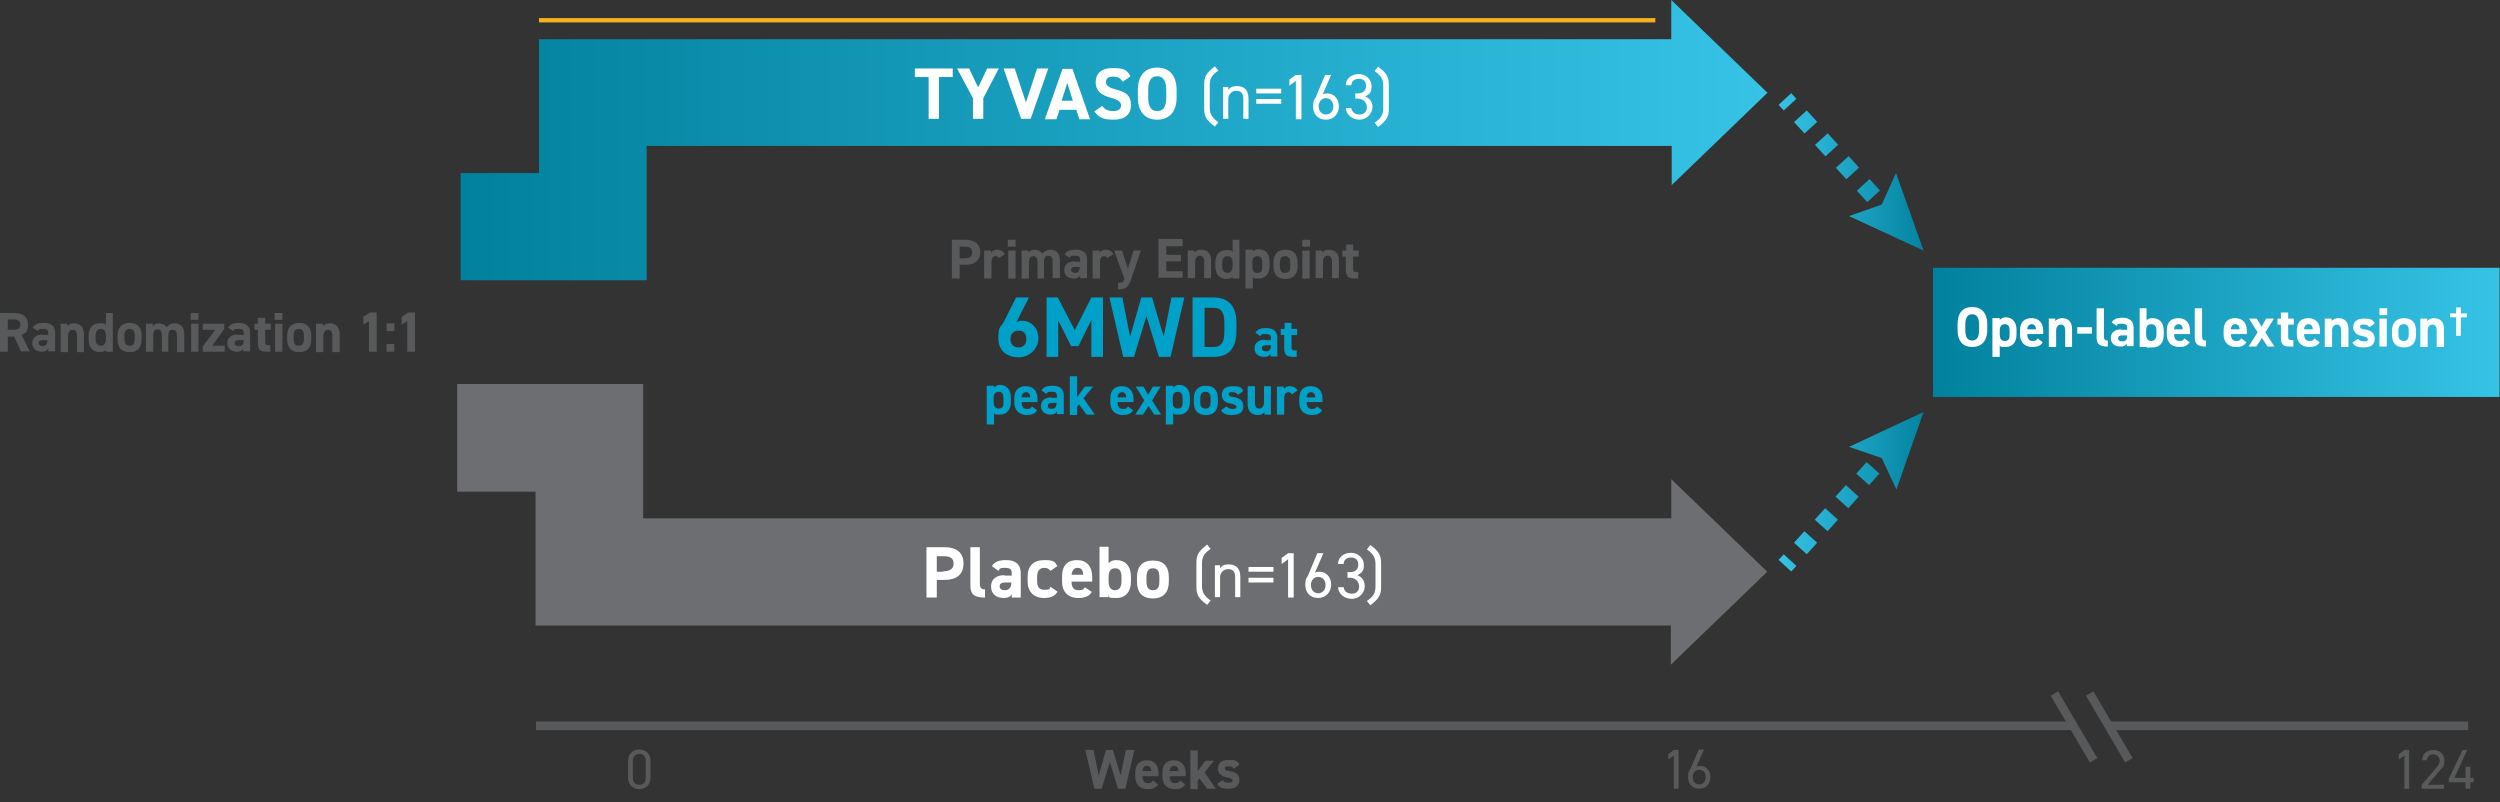 <svg viewBox="0 0 580.7 186.3" xmlns="http://www.w3.org/2000/svg" xmlns:xlink="http://www.w3.org/1999/xlink"><rect x="0" y="0" width="580.7" height="186.3" fill="#333333" stroke="none"/><linearGradient id="a"><stop offset="0" stop-color="#01819d"/><stop offset="1" stop-color="#36c3e6"/></linearGradient><linearGradient id="b" gradientUnits="userSpaceOnUse" x1="106.9" x2="410.6" xlink:href="#a" y1="32.6" y2="32.6"/><linearGradient id="c" gradientUnits="userSpaceOnUse" x1="449" x2="580.6" xlink:href="#a" y1="77.2" y2="77.2"/><linearGradient id="d"><stop offset="0" stop-color="#36c3e6"/><stop offset="1" stop-color="#01819d"/></linearGradient><linearGradient id="e" gradientUnits="userSpaceOnUse" x1="413.1" x2="447.3" xlink:href="#d" y1="23.7" y2="22.9"/><linearGradient id="f" gradientUnits="userSpaceOnUse" x1="413.4" x2="447.7" xlink:href="#d" y1="37.2" y2="36.3"/><linearGradient id="g" gradientUnits="userSpaceOnUse" x1="413.7" x2="448" xlink:href="#d" y1="49.3" y2="48.4"/><linearGradient id="h" gradientUnits="userSpaceOnUse" x1="413.7" x2="448" xlink:href="#d" y1="49.9" y2="49.1"/><linearGradient id="i" gradientUnits="userSpaceOnUse" x1="413" x2="447.3" xlink:href="#d" y1="130.7" y2="131.6"/><linearGradient id="j" gradientUnits="userSpaceOnUse" x1="413.4" x2="447.7" xlink:href="#d" y1="117" y2="117.8"/><linearGradient id="k" gradientUnits="userSpaceOnUse" x1="413.7" x2="448" xlink:href="#d" y1="104.6" y2="105.5"/><linearGradient id="l" gradientUnits="userSpaceOnUse" x1="413.7" x2="448" xlink:href="#d" y1="104" y2="104.8"/><path d="m151.1 180.7c0 1.6-1.2 2.6-2.6 2.6s-2.6-.9-2.6-2.6v-4c0-1.7 1.2-2.6 2.6-2.6s2.6.9 2.6 2.6zm-2.6-5.6c-.8 0-1.5.6-1.5 1.6v4c0 1 .6 1.6 1.5 1.6s1.5-.6 1.5-1.6v-4c0-1-.6-1.6-1.5-1.6z" fill="#58595b"/><path d="m255.9 183.2h-1.7l-2.1-9h1.9l1.2 5.9 1.7-5.9h1.6l1.8 5.9 1.2-5.9h2l-2.1 9h-1.7l-1.9-6.2z" fill="#58595b"/><path d="m269 182.2c-.5.8-1.2 1.1-2.4 1.1-2 0-2.9-1.3-2.9-2.9v-.9c0-2 1-2.9 2.7-2.9s2.7 1.1 2.7 3v.7h-3.7c0 .9.3 1.6 1.2 1.6s.9-.2 1.2-.6zm-3.6-3.1h2c0-.9-.4-1.2-1-1.2s-1 .5-1 1.2z" fill="#58595b"/><path d="m275.3 182.2c-.5.8-1.2 1.1-2.4 1.1-2 0-2.9-1.3-2.9-2.9v-.9c0-2 1-2.9 2.7-2.9s2.7 1.1 2.7 3v.7h-3.7c0 .9.3 1.6 1.2 1.6s.9-.2 1.2-.6zm-3.6-3.1h2c0-.9-.4-1.2-1-1.2s-1 .5-1 1.2z" fill="#58595b"/><path d="m282 176.7-2.2 2.7 2.6 3.8h-2l-1.8-2.4-.4.6v1.9h-1.7v-9h1.7v4.8l1.8-2.4z" fill="#58595b"/><path d="m286.6 178.5c-.3-.3-.6-.5-1.3-.5s-.8.1-.8.5.4.5 1 .6c1.6.2 2.4.9 2.4 2.1s-.9 2-2.5 2-2.1-.3-2.7-1.1l1.3-.9c.3.4.6.6 1.4.6s.9-.2.9-.5-.3-.5-1.1-.7c-1.4-.2-2.3-.8-2.3-2.1s.9-2 2.5-2 2 .2 2.5 1.1l-1.2.9s0 0 0 0z" fill="#58595b"/><path d="m389.9 183.2h-1.1v-7.7l-1.3.9v-1.2l1.3-1h1.1z" fill="#58595b"/><path d="m394.1 178.1c.2-.1.6-.2.8-.2 1.4 0 2.4 1.1 2.4 2.6s-1 2.7-2.6 2.7-2.6-1.1-2.6-2.6.3-1.4.6-2.1l1.9-4.4h1.2l-1.7 3.9zm.6 4.1c.9 0 1.5-.6 1.5-1.7s-.6-1.7-1.5-1.7-1.5.7-1.5 1.7.6 1.7 1.5 1.7z" fill="#58595b"/><path d="m410.6 21.6-22.4-21.6v9.1h-263v31.1h-18.2v24.9h43.2v-31.2h238.1v9.1l22.4-21.6z" fill="url(#b)"/><path d="m410.6 132.9-22.4-21.6v9.1h-238.8v-31.2h-43.2v25h18.2v31.1h263.7v9.1l22.4-21.6z" fill="#6d6e71"/><g fill="#fff"><path d="m217.6 134.7v4.1h-2.4v-11.7h4.2c2.7 0 4.4 1.2 4.4 3.8s-1.7 3.8-4.4 3.8zm1.5-2c1.6 0 2.4-.6 2.4-1.8s-.7-1.7-2.4-1.7h-1.5v3.6h1.5z"/><path d="m225.4 127.1h2.2v8.5c0 .9.3 1.3 1.2 1.3v1.9c-2.3 0-3.4-.6-3.4-2.7z"/><path d="m233.3 133.7h1.7v-.5c0-.9-.3-1.3-1.5-1.3s-1.2.1-1.6.7l-1.5-1.1c.6-1 1.6-1.4 3.3-1.4s3.4.6 3.4 3.1v5.6h-2.1v-.8c-.3.6-.9.9-1.8.9-1.8 0-3-.9-3-2.7s1.4-2.6 3.1-2.6zm1.6 1.6h-1.4c-.9 0-1.3.3-1.3.9s.5.9 1.2.9 1.5-.4 1.5-1.6v-.3z"/><path d="m245.6 137.5c-.6 1-1.6 1.4-3.1 1.4-2.4 0-3.8-1.5-3.8-3.8v-1.2c0-2.5 1.4-3.8 3.9-3.8s2.4.5 3 1.4l-1.6 1.1c-.3-.4-.7-.7-1.4-.7-1.2 0-1.7.8-1.7 2.1v.9c0 1.2.3 2.1 1.7 2.1s1.1-.2 1.4-.7l1.6 1.1z"/><path d="m253.6 137.5c-.6 1-1.6 1.4-3.1 1.4-2.6 0-3.8-1.6-3.8-3.8v-1.2c0-2.6 1.3-3.8 3.5-3.8s3.5 1.4 3.5 4v1h-4.8c0 1.2.4 2 1.6 2s1.2-.3 1.5-.7zm-4.7-4h2.7c0-1.1-.5-1.6-1.3-1.6s-1.3.6-1.4 1.6z"/><path d="m257.5 130.8c.5-.5 1.1-.7 1.8-.7 2 0 3.4 1.3 3.4 3.9v1c0 2.3-1.1 3.9-3.4 3.9s-1.4-.2-1.8-.7v.5h-2.1v-11.7h2.1zm3 4.2v-.9c0-1.4-.4-2.1-1.5-2.1s-1.5.8-1.5 2.1v.9c0 1.2.4 2.1 1.5 2.1s1.5-.9 1.5-2.1z"/><path d="m271.5 135.1c0 2.3-1.1 3.9-3.7 3.9s-3.7-1.5-3.7-3.9v-1c0-2.6 1.3-3.9 3.7-3.9s3.7 1.3 3.7 3.9zm-2.2-.1v-.9c0-1.4-.4-2.1-1.5-2.1s-1.5.8-1.5 2.1v.9c0 1.2.3 2.1 1.5 2.1s1.5-.9 1.5-2.1z"/><path d="m280.4 140.5c-2.1-1.5-2.5-2.5-2.5-4.2v-5.6c0-1.7.4-2.6 2.5-4.2l.8 1c-1.6 1.1-2 1.9-2 3.5v5c0 1.6.5 2.4 2 3.5z"/><path d="m282.2 131.3h1.2v.7c.4-.6.9-.9 2-.9 1.6 0 2.7.8 2.7 2.9v4.7h-1.2v-4.7c0-1.5-.8-1.8-1.7-1.8s-1.8.8-1.8 1.8v4.7h-1.2v-7.5z"/><path d="m290 131.7h5.8v1.1h-5.8zm0 2.5h5.8v1.1h-5.8z"/><path d="m300.5 138.8h-1.3v-8.9l-1.5 1.1v-1.4l1.5-1.1h1.3v10.4z"/><path d="m305.5 133c.3-.2.7-.2 1-.2 1.6 0 2.7 1.3 2.7 3s-1.2 3.1-3 3.1-3-1.2-3-3 .4-1.6.7-2.4l2.1-5h1.4l-2 4.6zm.7 4.8c1 0 1.7-.8 1.7-1.9s-.7-1.9-1.7-1.9-1.7.8-1.7 1.9.7 1.9 1.7 1.9z"/><path d="m312.9 132.9h.6c1.4 0 2-.7 2-1.8s-.7-1.6-1.7-1.6-1.7.6-1.7 1.5h-1.3c0-1.6 1.4-2.6 3-2.6s3 1.2 3 2.8-.6 1.9-1.5 2.4c1 .4 1.7 1.2 1.7 2.6s-1.2 2.9-3 2.9-3.1-1.2-3.2-2.7h1.3c.1.8.7 1.5 1.9 1.5s1.7-.8 1.7-1.7-.7-2-2.1-2h-.6v-1.2z"/><path d="m317.5 139.6c1.6-1.1 2-1.9 2-3.5v-5c0-1.6-.5-2.4-2-3.5l.8-1c2.1 1.5 2.5 2.5 2.5 4.2v5.6c0 1.7-.4 2.6-2.5 4.2z"/><path d="m221.3 15.9v2h-3.2v9.7h-2.4v-9.7h-3.2v-2z"/><path d="m225.1 15.9 2.1 4.4 2.1-4.4h2.7l-3.6 6.9v4.8h-2.4v-4.8l-3.7-6.9z"/><path d="m235.7 15.9 2.6 7.9 2.6-7.9h2.6l-4.1 11.7h-2.2l-4.1-11.7z"/><path d="m242.7 27.7 4.1-11.7h2.3l4.1 11.7h-2.5l-.7-2.2h-3.9l-.7 2.2h-2.6zm3.9-4.3h2.6l-1.3-4.1z"/><path d="m260.8 19c-.5-.8-1.1-1.2-2.3-1.2s-1.6.5-1.6 1.3.8 1.3 2.3 1.7c2.5.6 3.5 1.5 3.5 3.6s-1.3 3.4-4 3.4-3.5-.6-4.5-1.9l1.8-1.3c.6.8 1.3 1.2 2.6 1.2s1.8-.6 1.8-1.3-.5-1.3-2.4-1.8c-2.3-.6-3.5-1.7-3.5-3.6s1.2-3.3 4-3.3 3.3.6 4.1 1.9z"/><path d="m268.8 27.8c-2.6 0-4.5-1.6-4.5-5.2v-1.7c0-3.6 1.9-5.2 4.5-5.2s4.5 1.6 4.5 5.2v1.7c0 3.6-1.9 5.2-4.5 5.2zm-2.1-5.2c0 2.2.7 3.2 2.1 3.2s2.1-.9 2.1-3.2v-1.7c0-2.2-.8-3.2-2.1-3.2s-2.1.9-2.1 3.2z"/><path d="m282.2 29.4c-2.1-1.5-2.5-2.5-2.5-4.2v-5.6c0-1.7.4-2.6 2.5-4.2l.8 1c-1.6 1.1-2 1.9-2 3.5v5c0 1.6.5 2.4 2 3.5z"/><path d="m284.1 20.2h1.2v.7c.4-.6.9-.9 2-.9 1.6 0 2.7.8 2.7 2.9v4.7h-1.2v-4.7c0-1.5-.8-1.8-1.7-1.8s-1.8.8-1.8 1.8v4.7h-1.2v-7.5z"/><path d="m291.8 20.6h5.8v1.1h-5.8zm0 2.4h5.8v1.1h-5.8z"/><path d="m302.3 27.7h-1.3v-8.9l-1.5 1.1v-1.4l1.5-1.1h1.3z"/><path d="m307.3 21.9c.3-.2.7-.2 1-.2 1.6 0 2.7 1.3 2.7 3s-1.2 3.1-3 3.1-3-1.2-3-3 .4-1.6.7-2.4l2.1-5h1.4l-2 4.6zm.7 4.7c1 0 1.7-.8 1.7-1.9s-.7-1.9-1.7-1.9-1.7.8-1.7 1.9.7 1.9 1.7 1.9z"/><path d="m314.7 21.7h.6c1.4 0 2-.7 2-1.8s-.7-1.6-1.7-1.6-1.7.6-1.7 1.5h-1.3c0-1.6 1.4-2.6 3-2.6s3 1.2 3 2.8-.6 1.9-1.5 2.4c1 .4 1.7 1.2 1.7 2.5s-1.2 2.9-3 2.9-3.1-1.2-3.2-2.7h1.3c.1.8.7 1.5 1.9 1.5s1.7-.8 1.7-1.7-.7-2-2.1-2h-.6v-1.2z"/><path d="m319.3 28.5c1.6-1.1 2-1.9 2-3.5v-5c0-1.6-.5-2.4-2-3.5l.8-1c2.1 1.5 2.5 2.5 2.5 4.2v5.6c0 1.7-.4 2.6-2.5 4.2z"/></g><path d="m124.5 168.6h357.2" fill="none" stroke="#58595b" stroke-miterlimit="10" stroke-width="2"/><path d="m490 168.6h83.3" fill="none" stroke="#58595b" stroke-miterlimit="10" stroke-width="2"/><path d="m449 77.2h131.6" fill="none" stroke="url(#c)" stroke-miterlimit="10" stroke-width="30"/><path d="m414.6 23 1.2 1.3" fill="none" stroke="url(#e)" stroke-miterlimit="10" stroke-width="4"/><path d="m418.2 27 18.1 19.8" fill="none" stroke="url(#f)" stroke-dasharray="3.6 3.6" stroke-miterlimit="10" stroke-width="4"/><path d="m437.6 48.1 1.2 1.3" fill="none" stroke="url(#g)" stroke-miterlimit="10" stroke-width="4"/><path d="m429.5 50.2 7.6-2.7 3.3-7.3 6.4 18z" fill="url(#h)"/><path d="m222.9 61.5v3.2h-1.8v-9h3.2c2.1 0 3.4 1 3.4 2.9s-1.3 2.9-3.4 2.9zm1.1-1.5c1.3 0 1.8-.4 1.8-1.4s-.5-1.3-1.8-1.3h-1.1v2.7z" fill="#58595b"/><path d="m232.1 60c-.2-.2-.4-.5-.8-.5-.6 0-1 .5-1 1.4v3.8h-1.7v-6.5h1.6v.5c.2-.3.6-.7 1.4-.7s1.4.3 1.8 1l-1.3.9z" fill="#58595b"/><path d="m234.1 55.7h1.8v1.6h-1.8zm.1 2.5h1.7v6.5h-1.7z" fill="#58595b"/><path d="m242.6 64.7h-1.6v-3.8c0-1-.4-1.4-1-1.4s-1 .4-1 1.4v3.8h-1.7v-6.5h1.6v.5c.2-.3.7-.7 1.4-.7s1.4.3 1.8.9c.4-.5 1.1-.9 1.9-.9 1.4 0 2.2.9 2.2 2.5v4.1h-1.7v-3.8c0-1-.3-1.4-1-1.4s-1 .4-1 1.4v3.8z" fill="#58595b"/><path d="m249.6 60.8h1.3v-.4c0-.7-.2-1-1.2-1s-.9 0-1.2.5l-1.2-.8c.5-.8 1.2-1.1 2.6-1.1s2.6.5 2.6 2.3v4.3h-1.6v-.6c-.3.4-.6.7-1.4.7-1.4 0-2.3-.7-2.3-2s1-2 2.4-2zm1.3 1.2h-1.1c-.7 0-1 .2-1 .7s.4.7.9.7 1.1-.3 1.1-1.2v-.2z" fill="#58595b"/><path d="m257.3 60c-.2-.2-.4-.5-.8-.5-.6 0-1 .5-1 1.4v3.8h-1.7v-6.5h1.6v.5c.2-.3.7-.7 1.4-.7s1.4.3 1.8 1l-1.3.9z" fill="#58595b"/><path d="m260.6 58.2 1.4 4.2 1.3-4.2h1.7l-2.3 6.8c-.6 1.7-1.2 2.2-3 2.2v-1.5c.9 0 1.2-.1 1.5-.9l-2.4-6.6z" fill="#58595b"/><path d="m274.7 55.7v1.5h-3.8v2h3.4v1.5h-3.4v2.3h3.8v1.5h-5.6v-9h5.6z" fill="#58595b"/><path d="m275.8 58.2h1.6v.5c.2-.3.8-.7 1.5-.7 1.3 0 2.4.6 2.4 2.5v4.1h-1.6v-3.8c0-1-.4-1.4-1-1.4s-1.1.5-1.1 1.4v3.8h-1.7v-6.5z" fill="#58595b"/><path d="m286.3 55.7h1.6v9h-1.6v-.4c-.3.3-.8.5-1.4.5-1.7 0-2.6-1.2-2.6-2.9v-.9c0-1.9 1-2.9 2.6-2.9s1 .1 1.4.5v-2.8zm0 6.1v-.8c0-1-.4-1.5-1.2-1.5s-1.2.6-1.2 1.6v.7c0 .9.3 1.6 1.2 1.6s1.2-.7 1.2-1.6z" fill="#58595b"/><path d="m294.9 61.8c0 1.7-.9 2.9-2.5 2.9s-1.1-.1-1.4-.4v2.7h-1.7v-9h1.7v.4c.3-.3.8-.5 1.4-.5 1.5 0 2.5 1 2.5 2.9v.9zm-1.7 0v-.7c0-1-.3-1.6-1.1-1.6s-1.2.5-1.2 1.5v.8c0 .9.2 1.6 1.2 1.6s1.1-.7 1.1-1.6z" fill="#58595b"/><path d="m301.4 61.8c0 1.8-.8 3-2.8 3s-2.8-1.2-2.8-3v-.8c0-2 1-3 2.8-3s2.8 1 2.8 3zm-1.7 0v-.7c0-1-.3-1.6-1.2-1.6s-1.2.6-1.2 1.6v.7c0 .9.2 1.6 1.2 1.6s1.2-.7 1.2-1.6z" fill="#58595b"/><path d="m302.5 55.7h1.8v1.6h-1.8zm0 2.5h1.7v6.5h-1.7z" fill="#58595b"/><path d="m305.5 58.2h1.6v.5c.2-.3.8-.7 1.5-.7 1.3 0 2.4.6 2.4 2.5v4.1h-1.6v-3.8c0-1-.4-1.4-1-1.4s-1.1.5-1.1 1.4v3.8h-1.7v-6.5z" fill="#58595b"/><path d="m311.9 58.2h.8v-1.4h1.6v1.4h1.3v1.4h-1.3v2.7c0 .7.1.9.7.9h.5v1.5h-.7c-1.6 0-2.2-.4-2.2-2.1v-3h-.8v-1.4z" fill="#58595b"/><path d="m236.1 74.8c.4-.2.8-.3 1.3-.3 2.1 0 3.8 1.7 3.8 4.1s-2.1 4.4-4.6 4.4-4.7-1.4-4.7-4.4.5-2.4 1.3-3.9l2.8-5.6h3zm.5 5.9c1.2 0 1.8-.8 1.8-2s-.6-1.9-1.8-1.9-1.9.8-1.9 1.9.6 2 1.9 2z" fill="#00a1c9"/><path d="m249.7 76.6 3.8-7.5h2.7v13.8h-2.7v-8.6l-3 6.1h-1.7l-3-6v8.5h-2.7v-13.8h2.6l3.9 7.5z" fill="#00a1c9"/><path d="m263.6 82.9h-2.7l-3.2-13.8h3l1.8 9.1 2.6-9.1h2.5l2.7 9.1 1.8-9.1h3l-3.2 13.8h-2.7l-2.9-9.5-2.9 9.5z" fill="#00a1c9"/><path d="m277 82.9v-13.8h4.9c3.1 0 5.3 1.6 5.3 6v1.8c0 4.4-2.2 6-5.3 6zm7.4-6v-1.8c0-2.4-.6-3.6-2.5-3.6h-2.1v9.1h2.1c1.9 0 2.5-1.3 2.5-3.6z" fill="#00a1c9"/><path d="m293.9 79h1.3v-.4c0-.7-.2-1-1.2-1s-1 0-1.2.5l-1.2-.8c.5-.8 1.2-1.1 2.5-1.1s2.6.5 2.6 2.3v4.3h-1.6v-.6c-.3.4-.6.7-1.4.7-1.4 0-2.3-.7-2.3-2s1-2 2.4-2zm1.3 1.2h-1.1c-.7 0-1 .2-1 .7s.4.7 1 .7 1.1-.3 1.1-1.2v-.3z" fill="#00a1c9"/><path d="m297.6 76.4h.8v-1.4h1.6v1.4h1.3v1.4h-1.3v2.7c0 .7.1.9.7.9h.5v1.5h-.7c-1.6 0-2.2-.4-2.2-2.1v-3h-.8v-1.4z" fill="#00a1c9"/><path d="m234.8 93.4c0 1.7-.9 2.9-2.5 2.9s-1.1-.1-1.4-.4v2.7h-1.7v-9h1.7v.4c.3-.3.8-.6 1.4-.6 1.5 0 2.5 1.1 2.5 2.9v.9zm-1.7-.1v-.7c0-1-.3-1.6-1.1-1.6s-1.2.5-1.2 1.5v.8c0 .9.2 1.6 1.2 1.6s1.1-.7 1.1-1.6z" fill="#00a1c9"/><path d="m240.9 95.3c-.5.8-1.2 1.1-2.4 1.1-1.9 0-2.9-1.3-2.9-2.9v-.9c0-2 1-2.9 2.7-2.9s2.7 1.1 2.7 3v.7h-3.7c0 .9.3 1.6 1.2 1.6s.9-.2 1.2-.6zm-3.6-3h2c0-.8-.4-1.2-1-1.2s-1 .5-1 1.2z" fill="#00a1c9"/><path d="m244.2 92.4h1.3v-.4c0-.7-.2-1-1.2-1s-.9 0-1.2.5l-1.2-.8c.5-.8 1.2-1.1 2.6-1.1s2.6.5 2.6 2.3v4.3h-1.6v-.6c-.3.4-.6.7-1.4.7-1.4 0-2.3-.7-2.3-2s1-2 2.4-2zm1.3 1.2h-1.1c-.7 0-1 .2-1 .7s.4.7.9.7 1.1-.3 1.1-1.2v-.3z" fill="#00a1c9"/><path d="m253.9 89.8-2.2 2.7 2.6 3.8h-1.9l-1.8-2.4-.4.6v1.9h-1.7v-9h1.7v4.8l1.8-2.4h2z" fill="#00a1c9"/><path d="m263.2 95.3c-.5.8-1.2 1.1-2.4 1.1-2 0-2.9-1.3-2.9-2.9v-.9c0-2 1-2.9 2.7-2.9s2.7 1.1 2.7 3v.7h-3.7c0 .9.3 1.6 1.2 1.6s.9-.2 1.2-.6zm-3.6-3h2c0-.8-.4-1.2-1-1.2s-1 .5-1 1.2z" fill="#00a1c9"/><path d="m268.1 96.3-1.3-2-1.3 2h-1.8l2.1-3.3-2-3.2h1.8l1.1 1.9 1.1-1.9h1.8l-2 3.2 2.1 3.3h-1.9z" fill="#00a1c9"/><path d="m276.4 93.4c0 1.7-.9 2.9-2.5 2.9s-1.1-.1-1.4-.4v2.7h-1.7v-9h1.7v.4c.3-.3.8-.6 1.4-.6 1.5 0 2.5 1.1 2.5 2.9v.9zm-1.7-.1v-.7c0-1-.3-1.6-1.1-1.6s-1.2.5-1.2 1.5v.8c0 .9.2 1.6 1.2 1.6s1.1-.7 1.1-1.6z" fill="#00a1c9"/><path d="m282.9 93.4c0 1.8-.8 3-2.8 3s-2.8-1.2-2.8-3v-.8c0-1.9 1-3 2.8-3s2.8 1 2.8 3zm-1.7-.1v-.7c0-1-.3-1.6-1.2-1.6s-1.2.6-1.2 1.6v.7c0 .9.2 1.6 1.2 1.6s1.2-.7 1.2-1.6z" fill="#00a1c9"/><path d="m287.5 91.6c-.3-.3-.6-.5-1.3-.5s-.8.1-.8.5.4.5 1 .6c1.6.2 2.4.9 2.4 2.2s-.9 2-2.5 2-2.1-.3-2.7-1.1l1.3-.9c.3.3.6.6 1.4.6s.9-.2.9-.5-.3-.5-1.1-.7c-1.4-.2-2.3-.8-2.3-2.1s.9-2 2.5-2 2 .2 2.5 1.1l-1.2.9s0 0 0 0z" fill="#00a1c9"/><path d="m295.3 96.3h-1.6v-.6c-.3.4-.6.7-1.5.7-1.3 0-2.4-.7-2.4-2.6v-4.1h1.7v3.8c0 1 .4 1.4 1 1.4s1.1-.5 1.1-1.4v-3.8h1.6v6.5z" fill="#00a1c9"/><path d="m300.1 91.6c-.2-.2-.4-.5-.8-.5-.6 0-1 .4-1 1.4v3.8h-1.7v-6.5h1.6v.6c.2-.3.6-.7 1.4-.7s1.4.3 1.8 1z" fill="#00a1c9"/><path d="m307.1 95.3c-.5.8-1.2 1.1-2.4 1.1-2 0-2.9-1.3-2.9-2.9v-.9c0-2 1-2.9 2.7-2.9s2.7 1.1 2.7 3v.7h-3.7c0 .9.3 1.6 1.2 1.6s.9-.2 1.2-.6zm-3.6-3h2c0-.8-.4-1.2-1-1.2s-1 .5-1 1.2z" fill="#00a1c9"/><path d="m458.1 80.6c-2 0-3.4-1.2-3.4-4v-1.3c0-2.8 1.4-4 3.4-4s3.5 1.2 3.5 4v1.3c0 2.7-1.4 4-3.5 4zm-1.6-3.9c0 1.7.6 2.4 1.6 2.4s1.6-.7 1.6-2.4v-1.3c0-1.7-.6-2.4-1.6-2.4s-1.6.7-1.6 2.4z" fill="#fff"/><path d="m468.4 77.7c0 1.7-.9 2.9-2.5 2.9s-1.1-.1-1.4-.4v2.7h-1.7v-9h1.7v.4c.3-.3.8-.6 1.4-.6 1.5 0 2.5 1.1 2.5 2.9v.9zm-1.6-.1v-.7c0-1-.3-1.6-1.1-1.6s-1.2.5-1.2 1.5v.8c0 .9.2 1.6 1.2 1.6s1.1-.7 1.1-1.6z" fill="#fff"/><path d="m474.5 79.5c-.5.8-1.2 1.1-2.4 1.1-2 0-2.9-1.3-2.9-2.9v-.9c0-2 1-2.9 2.7-2.9s2.7 1.1 2.7 3v.7h-3.7c0 .9.3 1.6 1.2 1.6s.9-.2 1.2-.6zm-3.6-3h2c0-.8-.4-1.2-1-1.2s-1 .5-1 1.2z" fill="#fff"/><path d="m475.8 74h1.6v.6c.2-.3.8-.7 1.5-.7 1.3 0 2.4.6 2.4 2.6v4.1h-1.6v-3.8c0-1-.4-1.4-1-1.4s-1.1.5-1.1 1.4v3.8h-1.7v-6.5z" fill="#fff"/><path d="m482.5 76h3.4v1.5h-3.4z" fill="#fff"/><path d="m487 71.6h1.7v6.5c0 .7.2 1 .9 1v1.4c-1.8 0-2.6-.5-2.6-2.1v-6.9z" fill="#fff"/><path d="m492.8 76.6h1.3v-.4c0-.7-.2-1-1.2-1s-1 0-1.2.5l-1.2-.8c.5-.8 1.2-1.1 2.5-1.1s2.6.5 2.6 2.3v4.3h-1.6v-.6c-.3.4-.6.7-1.4.7-1.4 0-2.3-.7-2.3-2s1-2 2.4-2zm1.3 1.3h-1.1c-.7 0-1 .2-1 .7s.4.7 1 .7 1.1-.3 1.1-1.2v-.3z" fill="#fff"/><path d="m498.6 74.4c.4-.4.8-.5 1.4-.5 1.6 0 2.6 1 2.6 3v.8c0 1.8-.8 3-2.6 3s-1.1.2-1.4-.1h-1.6v-9h1.6v2.9zm2.3 3.2v-.7c0-1-.3-1.6-1.2-1.6s-1.2.6-1.2 1.6v.7c0 .9.3 1.6 1.2 1.6s1.2-.7 1.2-1.6z" fill="#fff"/><path d="m508.6 79.5c-.5.8-1.2 1.1-2.4 1.1-2 0-2.9-1.3-2.9-2.9v-.9c0-2 1-2.9 2.7-2.9s2.7 1.1 2.7 3v.7h-3.7c0 .9.3 1.6 1.2 1.6s.9-.2 1.2-.6zm-3.6-3h2c0-.8-.4-1.2-1-1.2s-1 .5-1 1.2z" fill="#fff"/><path d="m509.8 71.6h1.7v6.5c0 .7.2 1 .9 1v1.4c-1.8 0-2.6-.5-2.6-2.1v-6.9z" fill="#fff"/><path d="m521.8 79.5c-.5.8-1.2 1.1-2.4 1.1-2 0-2.9-1.3-2.9-2.9v-.9c0-2 1-2.9 2.7-2.9s2.7 1.1 2.7 3v.7h-3.7c0 .9.3 1.6 1.2 1.6s.9-.2 1.2-.6zm-3.6-3h2c0-.8-.4-1.2-1-1.2s-1 .5-1 1.2z" fill="#fff"/><path d="m526.7 80.5-1.3-2-1.3 2h-1.8l2.1-3.3-2-3.2h1.8l1.1 1.9 1.1-1.9h1.8l-2 3.2 2.1 3.3h-1.8z" fill="#fff"/><path d="m529 74h.8v-1.4h1.7v1.4h1.3v1.4h-1.3v2.7c0 .7.1.9.7.9h.5v1.5h-.7c-1.6 0-2.2-.4-2.2-2.1v-3h-.8z" fill="#fff"/><path d="m538.8 79.5c-.5.8-1.2 1.1-2.4 1.1-2 0-2.9-1.3-2.9-2.9v-.9c0-2 1-2.9 2.7-2.9s2.7 1.1 2.7 3v.7h-3.7c0 .9.3 1.6 1.2 1.6s.9-.2 1.2-.6zm-3.6-3h2c0-.8-.4-1.2-1-1.2s-1 .5-1 1.2z" fill="#fff"/><path d="m540 74h1.6v.6c.2-.3.8-.7 1.5-.7 1.3 0 2.4.6 2.4 2.6v4.1h-1.7v-3.8c0-1-.4-1.4-1-1.4s-1.1.5-1.1 1.4v3.8h-1.7v-6.5z" fill="#fff"/><path d="m550.3 75.9c-.3-.3-.6-.5-1.3-.5s-.8.1-.8.5.3.5 1 .6c1.6.2 2.4.9 2.4 2.2s-.9 2-2.5 2-2.1-.3-2.7-1.1l1.3-.9c.3.3.6.6 1.4.6s.9-.2.9-.5-.3-.5-1.1-.7c-1.3-.2-2.3-.8-2.3-2.1s.9-2 2.5-2 2 .2 2.5 1.1l-1.2.9s0 0 0 0z" fill="#fff"/><path d="m552.7 71.6h1.8v1.6h-1.8zm0 2.4h1.7v6.5h-1.7z" fill="#fff"/><path d="m561.2 77.7c0 1.8-.8 3-2.8 3s-2.8-1.2-2.8-3v-.8c0-1.9 1-3 2.8-3s2.8 1 2.8 3zm-1.7-.1v-.7c0-1-.3-1.6-1.2-1.6s-1.2.6-1.2 1.6v.7c0 .9.2 1.6 1.2 1.6s1.2-.7 1.2-1.6z" fill="#fff"/><path d="m562.2 74h1.6v.6c.2-.3.8-.7 1.5-.7 1.3 0 2.4.6 2.4 2.6v4.1h-1.7v-3.8c0-1-.4-1.4-1-1.4s-1.1.5-1.1 1.4v3.8h-1.7v-6.5z" fill="#fff"/><path d="m4.9 81.7-1.6-3.5h-1.5v3.5h-1.8v-9h3.2c2.1 0 3.3.9 3.3 2.7s-.6 2-1.5 2.4l1.9 3.8h-2zm-1.9-5.1c1.1 0 1.7-.2 1.7-1.2s-.6-1.2-1.7-1.2h-1.2v2.4z" fill="#58595b"/><path d="m9.9 77.8h1.3v-.4c0-.7-.2-1-1.2-1s-.9 0-1.2.5l-1.2-.8c.5-.8 1.2-1.1 2.6-1.1s2.6.5 2.6 2.3v4.3h-1.6v-.6c-.3.4-.6.7-1.4.7-1.4 0-2.3-.7-2.3-2s1-2 2.4-2zm1.2 1.2h-1.1c-.7 0-1 .2-1 .7s.4.7.9.7 1.1-.3 1.1-1.2v-.3z" fill="#58595b"/><path d="m14 75.2h1.6v.6c.2-.3.8-.7 1.5-.7 1.3 0 2.4.6 2.4 2.6v4.1h-1.6v-3.8c0-1-.4-1.4-1-1.4s-1.1.5-1.1 1.4v3.8h-1.7v-6.5z" fill="#58595b"/><path d="m24.6 72.7h1.6v9h-1.6v-.4c-.3.3-.8.5-1.4.5-1.7 0-2.6-1.2-2.6-2.9v-.9c0-1.9 1-2.9 2.6-2.9s1 .1 1.4.5v-2.8zm0 6v-.8c0-.9-.4-1.5-1.2-1.5s-1.2.6-1.2 1.6v.7c0 .9.3 1.6 1.2 1.6s1.2-.7 1.2-1.6z" fill="#58595b"/><path d="m32.9 78.8c0 1.8-.8 3-2.8 3s-2.8-1.2-2.8-3v-.8c0-1.9 1-3 2.8-3s2.8 1 2.8 3zm-1.6-.1v-.7c0-1-.3-1.6-1.2-1.6s-1.2.6-1.2 1.6v.7c0 .9.2 1.6 1.2 1.6s1.2-.7 1.2-1.6z" fill="#58595b"/><path d="m39.3 81.7h-1.7v-3.8c0-1-.4-1.4-1-1.4s-1 .4-1 1.4v3.8h-1.7v-6.5h1.6v.6c.2-.3.7-.7 1.4-.7s1.4.3 1.8.9c.4-.5 1-.9 1.9-.9 1.4 0 2.2.9 2.2 2.6v4.1h-1.7v-3.8c0-1-.3-1.4-1-1.4s-1 .4-1 1.4v3.8z" fill="#58595b"/><path d="m44.3 72.7h1.8v1.6h-1.8zm.1 2.5h1.7v6.5h-1.7z" fill="#58595b"/><path d="m49.9 76.6h-2.8v-1.4h5v1.2l-2.8 3.9h2.9v1.4h-5.1v-1.2s2.9-3.9 2.9-3.9z" fill="#58595b"/><path d="m55.3 77.8h1.3v-.4c0-.7-.2-1-1.2-1s-1 0-1.2.5l-1.2-.8c.5-.8 1.2-1.1 2.5-1.1s2.6.5 2.6 2.3v4.3h-1.6v-.6c-.3.4-.7.7-1.4.7-1.3 0-2.3-.7-2.3-2s1-2 2.4-2zm1.3 1.2h-1.1c-.7 0-1 .2-1 .7s.4.7 1 .7 1.1-.3 1.1-1.2v-.3z" fill="#58595b"/><path d="m59.1 75.2h.8v-1.4h1.7v1.4h1.3v1.4h-1.3v2.7c0 .7.1.9.7.9h.5v1.5h-.7c-1.6 0-2.2-.4-2.2-2.1v-3h-.8z" fill="#58595b"/><path d="m63.8 72.7h1.8v1.6h-1.8zm.1 2.5h1.7v6.5h-1.7z" fill="#58595b"/><path d="m72.3 78.8c0 1.8-.8 3-2.8 3s-2.8-1.2-2.8-3v-.8c0-1.9 1-3 2.8-3s2.8 1 2.8 3zm-1.7-.1v-.7c0-1-.3-1.6-1.2-1.6s-1.2.6-1.2 1.6v.7c0 .9.2 1.6 1.2 1.6s1.2-.7 1.2-1.6z" fill="#58595b"/><path d="m73.4 75.2h1.6v.6c.2-.3.8-.7 1.5-.7 1.3 0 2.4.6 2.4 2.6v4.1h-1.7v-3.8c0-1-.4-1.4-1-1.4s-1.1.5-1.1 1.4v3.8h-1.7v-6.5z" fill="#58595b"/><path d="m87.5 81.7h-1.8v-7.1l-1.3.8v-1.8l1.5-1h1.6v9z" fill="#58595b"/><path d="m91.6 76.9h-1.8v-1.8h1.8zm0 4.8h-1.8v-1.8h1.8z" fill="#58595b"/><path d="m96.4 81.7h-1.8v-7.1l-1.3.8v-1.8l1.5-1h1.6v9z" fill="#58595b"/><path d="m125.2 4.7h259.3" fill="none" stroke="#f4b21b" stroke-miterlimit="10"/><path d="m414.6 131.4 1.2-1.3" fill="none" stroke="url(#i)" stroke-miterlimit="10" stroke-width="4"/><path d="m418.2 127.4 18.2-20.2" fill="none" stroke="url(#j)" stroke-dasharray="3.6 3.6" stroke-miterlimit="10" stroke-width="4"/><path d="m437.6 105.9 1.2-1.3" fill="none" stroke="url(#k)" stroke-miterlimit="10" stroke-width="4"/><path d="m440.5 113.7-3.4-7.3-7.6-2.6 17.3-8.1z" fill="url(#l)"/><path d="m559.6 183.2h-1.1v-7.7l-1.3.9v-1.2l1.3-1h1.1z" fill="#58595b"/><path d="m567.8 183.2h-5.3v-.9l3.2-3.7c.6-.7 1-1.3 1-2s-.7-1.4-1.5-1.4-1.4.5-1.5 1.4h-1.1c0-1.5 1.2-2.4 2.6-2.4s2.6.9 2.6 2.5-.8 1.9-1.4 2.6l-2.5 3h3.8v1z" fill="#58595b"/><path d="m573.1 174.2-3 6.5h2.6v-2.6h1.1v2.6h.8v1h-.8v1.5h-1.1v-1.5h-3.9v-.8l3.2-6.7z" fill="#58595b"/><path d="m477.2 161.1 9.1 15.5" fill="none" stroke="#58595b" stroke-miterlimit="10" stroke-width="2"/><path d="m485.4 161.1 9.1 15.5" fill="none" stroke="#58595b" stroke-miterlimit="10" stroke-width="2"/><path d="m570.5 72.8v-1.4h1.1v1.4h1.4v.9h-1.4v4.3h-1.1v-4.3h-1.4v-.9z" fill="#fff"/></svg>